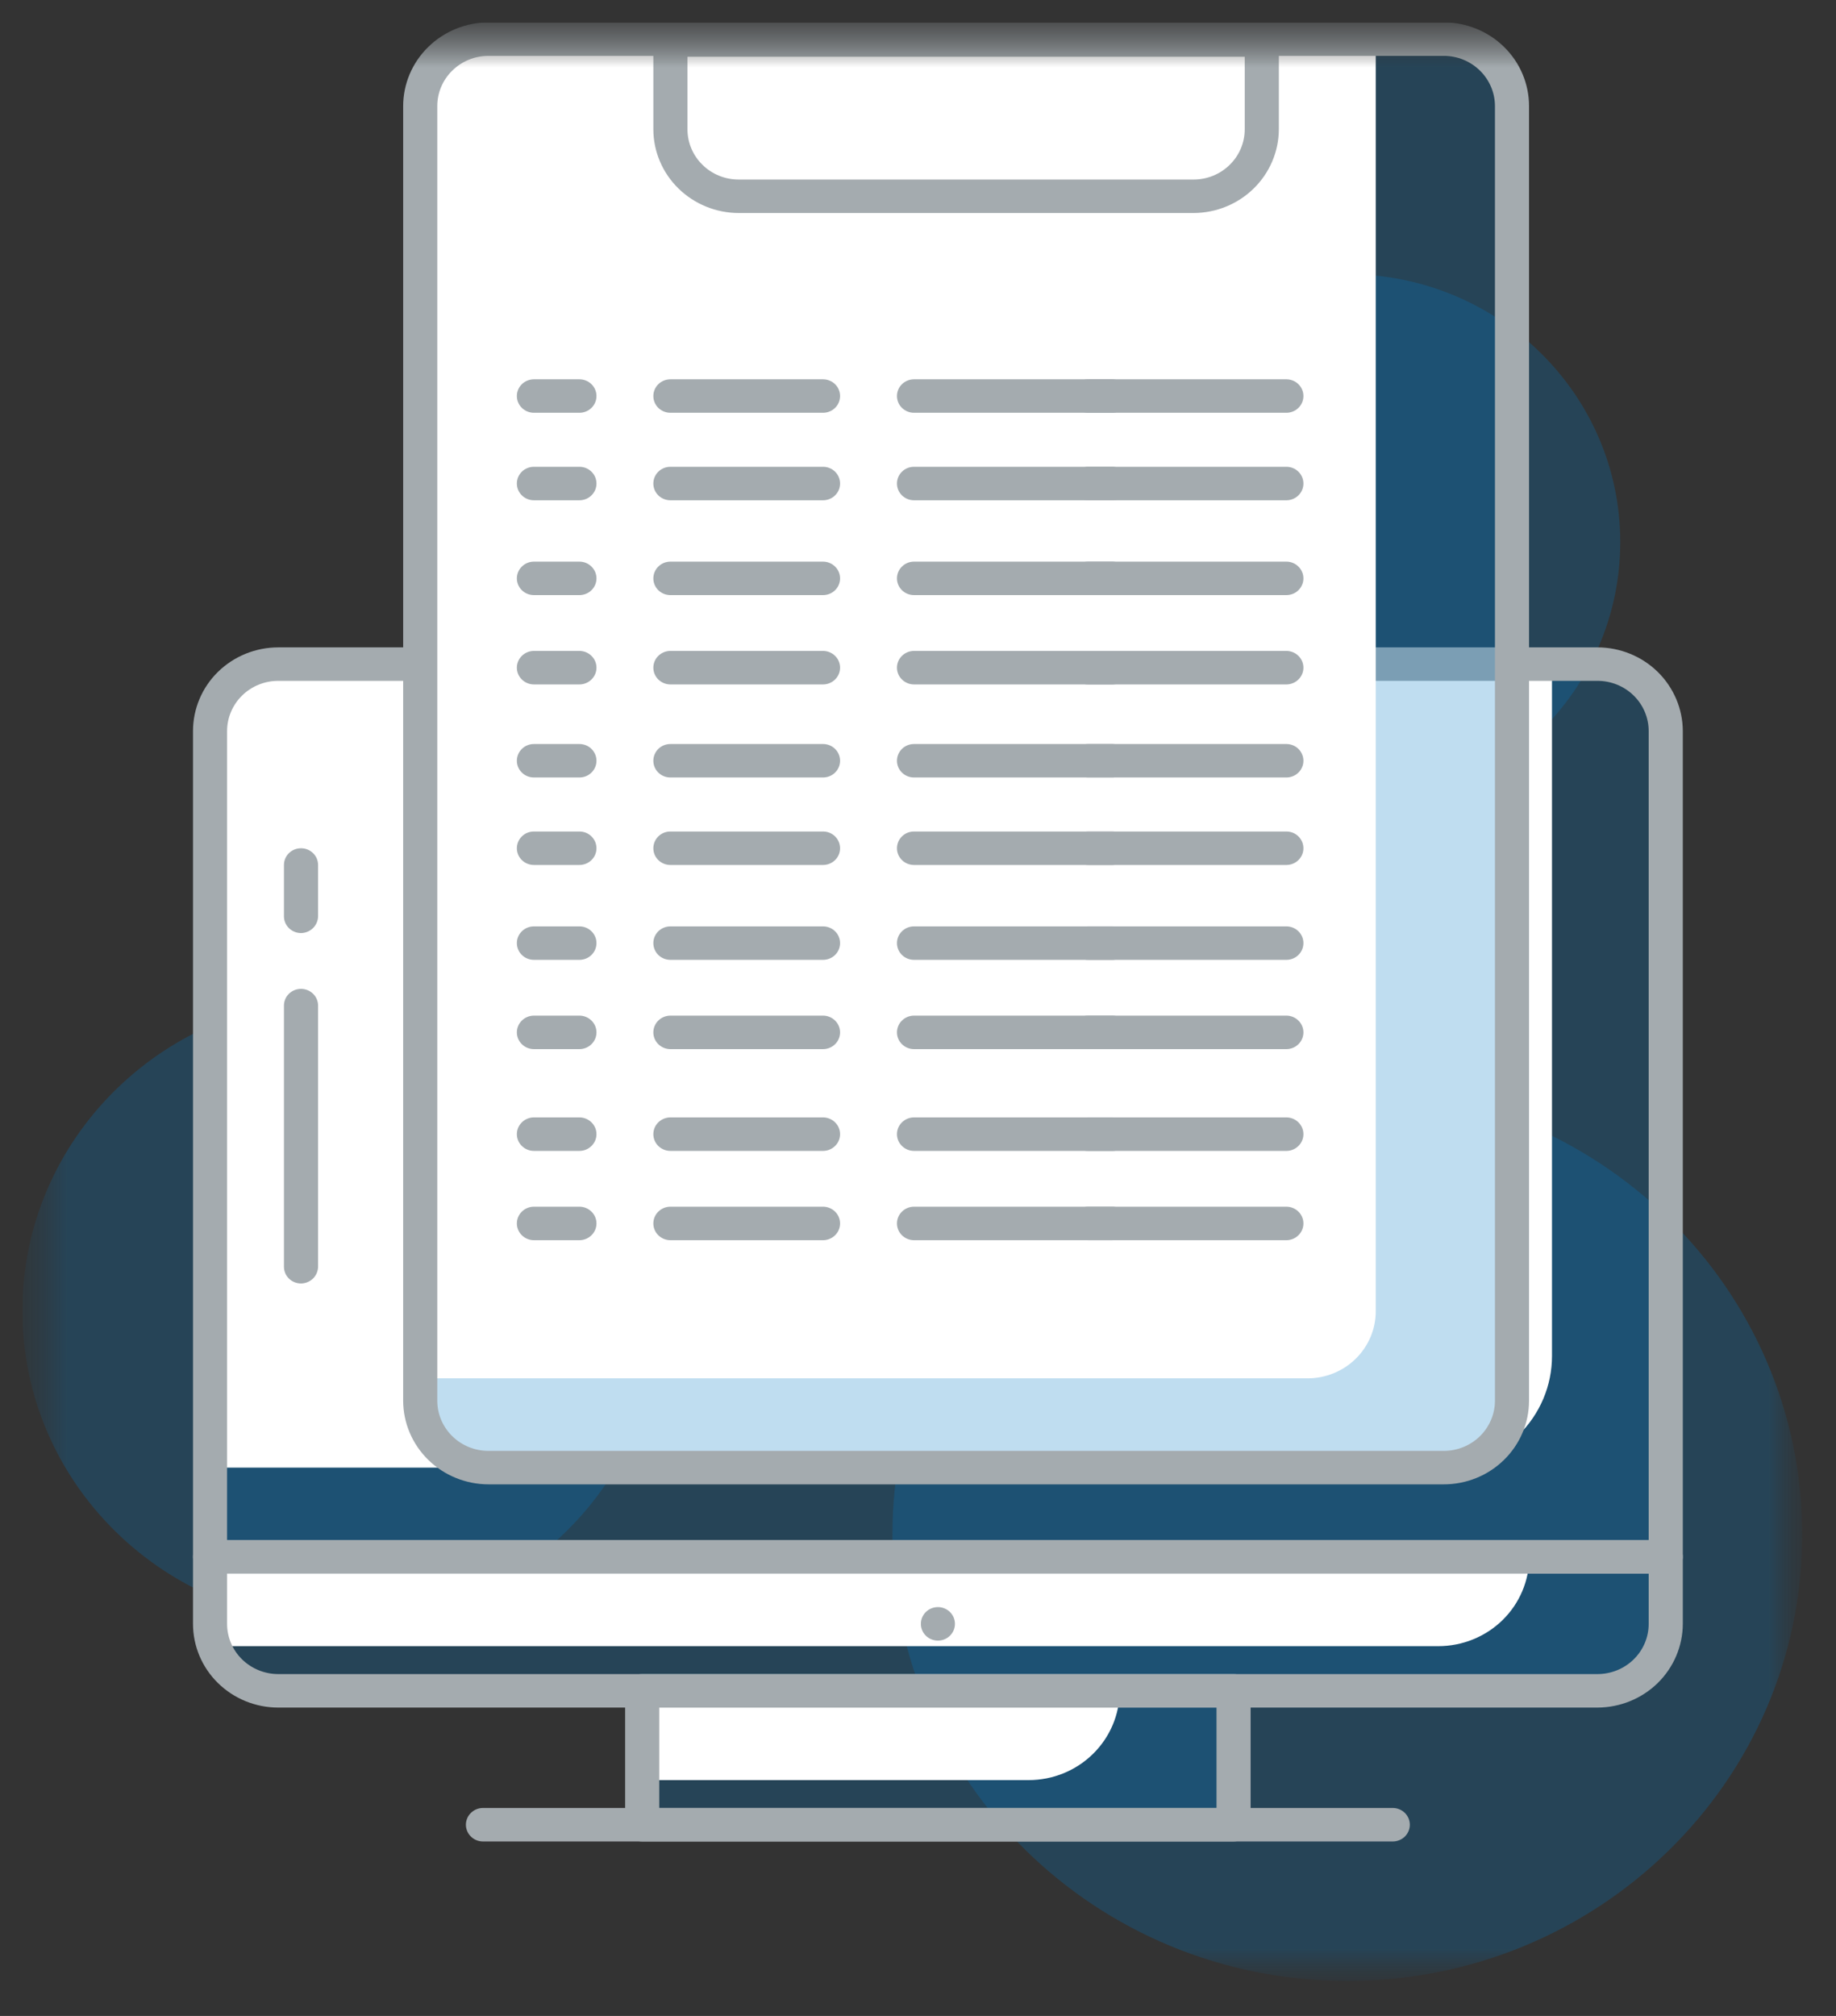 <svg width="41" height="45" viewBox="0 0 41 45" fill="none" xmlns="http://www.w3.org/2000/svg">
<rect x="0" y="0" width="41" height="45" fill="#333333" stroke="none"/>
<g clip-path="url(#clip0_11946_2536)">
<mask id="mask0_11946_2536" style="mask-type:luminance" maskUnits="userSpaceOnUse" x="0" y="0" width="41" height="45">
<path d="M40.245 0.5H0.5V44.22H40.245V0.5Z" fill="white"/>
</mask>
<g mask="url(#mask0_11946_2536)">
<mask id="mask1_11946_2536" style="mask-type:luminance" maskUnits="userSpaceOnUse" x="0" y="0" width="41" height="45">
<path d="M40.245 0.5H0.5V44.22H40.245V0.5Z" fill="white"/>
</mask>
<g mask="url(#mask1_11946_2536)">
<path d="M7.611 36.233C11.538 36.233 14.722 33.11 14.722 29.258C14.722 25.406 11.538 22.283 7.611 22.283C3.684 22.283 0.5 25.406 0.5 29.258C0.5 33.11 3.684 36.233 7.611 36.233Z" fill="#0079c6" fill-opacity="0.25"/>
<path d="M30.087 18.078C33.454 18.078 36.182 15.401 36.182 12.099C36.182 8.797 33.454 6.12 30.087 6.12C26.721 6.12 23.992 8.797 23.992 12.099C23.992 15.401 26.721 18.078 30.087 18.078Z" fill="#0079c6" fill-opacity="0.25"/>
<path d="M30.087 44.22C35.698 44.22 40.246 39.759 40.246 34.255C40.246 28.752 35.698 24.291 30.087 24.291C24.477 24.291 19.929 28.752 19.929 34.255C19.929 39.759 24.477 44.22 30.087 44.22Z" fill="#0079c6" fill-opacity="0.25"/>
<path d="M27.547 37.743H14.341V40.732H27.547V37.743Z" fill="#0079c6" fill-opacity="0.25"/>
<path d="M25.003 37.743H14.336V39.736H22.971C23.51 39.736 24.026 39.526 24.407 39.152C24.788 38.778 25.003 38.271 25.003 37.743Z" fill="white"/>
<path d="M27.547 41.106H14.341C14.24 41.106 14.143 41.067 14.072 40.996C14 40.926 13.96 40.831 13.96 40.732V37.743C13.959 37.694 13.969 37.645 13.988 37.599C14.007 37.553 14.034 37.512 14.07 37.477C14.106 37.442 14.148 37.415 14.194 37.396C14.241 37.378 14.291 37.368 14.341 37.369H27.547C27.648 37.369 27.745 37.409 27.817 37.479C27.888 37.549 27.928 37.644 27.928 37.743V40.732C27.927 40.831 27.886 40.925 27.815 40.995C27.744 41.065 27.648 41.105 27.547 41.106ZM14.722 40.358H27.166V38.116H14.722V40.358Z" fill="#A4ABAF"/>
<path d="M6.214 14.824H35.674C36.078 14.824 36.466 14.982 36.752 15.262C37.037 15.542 37.198 15.922 37.198 16.319V34.754H4.69V16.319C4.69 15.922 4.851 15.542 5.137 15.262C5.423 14.982 5.81 14.824 6.214 14.824Z" fill="#0079c6" fill-opacity="0.25"/>
<path d="M6.214 14.824H34.658V30.269C34.658 30.93 34.391 31.564 33.914 32.031C33.438 32.498 32.792 32.761 32.119 32.761H4.69V16.319C4.69 15.922 4.851 15.542 5.137 15.262C5.423 14.982 5.81 14.824 6.214 14.824Z" fill="white"/>
<path d="M37.198 35.127H4.691C4.589 35.127 4.493 35.088 4.421 35.018C4.35 34.948 4.31 34.853 4.31 34.754V16.319C4.31 15.824 4.51 15.348 4.867 14.998C5.225 14.648 5.709 14.451 6.214 14.451H35.674C36.179 14.452 36.663 14.649 37.02 14.999C37.376 15.35 37.578 15.824 37.579 16.319V34.754C37.578 34.852 37.537 34.947 37.466 35.017C37.395 35.086 37.299 35.126 37.198 35.127ZM5.071 34.38H36.817V16.319C36.817 16.022 36.697 15.737 36.482 15.526C36.268 15.316 35.977 15.198 35.674 15.198H6.214C5.911 15.198 5.62 15.316 5.406 15.526C5.192 15.737 5.071 16.022 5.071 16.319V34.38Z" fill="#A4ABAF"/>
<path d="M4.69 34.753H37.198V36.248C37.198 36.644 37.037 37.025 36.752 37.305C36.466 37.585 36.078 37.743 35.674 37.743H6.214C5.81 37.743 5.423 37.585 5.137 37.305C4.851 37.025 4.69 36.644 4.69 36.248V34.753Z" fill="#0079c6" fill-opacity="0.25"/>
<path d="M32.119 36.746H4.69V34.753H34.15C34.15 35.282 33.936 35.789 33.555 36.163C33.174 36.536 32.657 36.746 32.119 36.746Z" fill="white"/>
<path d="M35.674 38.117H6.214C5.709 38.117 5.225 37.92 4.867 37.569C4.51 37.219 4.31 36.744 4.31 36.248V34.754C4.309 34.704 4.318 34.655 4.337 34.61C4.356 34.564 4.384 34.523 4.42 34.488C4.455 34.453 4.497 34.425 4.544 34.407C4.59 34.389 4.64 34.379 4.691 34.38H37.198C37.299 34.38 37.396 34.419 37.467 34.489C37.539 34.559 37.579 34.654 37.579 34.754V36.248C37.578 36.743 37.376 37.218 37.02 37.568C36.663 37.918 36.179 38.115 35.674 38.117ZM5.071 35.127V36.248C5.071 36.546 5.192 36.831 5.406 37.041C5.621 37.251 5.911 37.369 6.214 37.369H35.674C35.977 37.369 36.268 37.251 36.482 37.041C36.697 36.831 36.817 36.546 36.817 36.248V35.127H5.071Z" fill="#A4ABAF"/>
<path d="M31.102 41.106H10.785C10.684 41.106 10.587 41.066 10.516 40.996C10.444 40.926 10.404 40.831 10.404 40.732C10.404 40.633 10.444 40.538 10.516 40.468C10.587 40.398 10.684 40.358 10.785 40.358H31.102C31.203 40.358 31.3 40.398 31.372 40.468C31.443 40.538 31.483 40.633 31.483 40.732C31.483 40.831 31.443 40.926 31.372 40.996C31.3 41.066 31.203 41.106 31.102 41.106Z" fill="#A4ABAF"/>
<path d="M20.945 36.622C21.155 36.622 21.325 36.455 21.325 36.248C21.325 36.042 21.155 35.874 20.945 35.874C20.734 35.874 20.564 36.042 20.564 36.248C20.564 36.455 20.734 36.622 20.945 36.622Z" fill="#A4ABAF"/>
<path d="M6.722 28.65C6.621 28.65 6.524 28.611 6.452 28.541C6.381 28.471 6.341 28.376 6.341 28.277V22.447C6.341 22.348 6.381 22.253 6.452 22.183C6.524 22.113 6.621 22.074 6.722 22.074C6.823 22.074 6.92 22.113 6.991 22.183C7.063 22.253 7.103 22.348 7.103 22.447V28.277C7.101 28.375 7.061 28.47 6.99 28.54C6.919 28.609 6.822 28.649 6.722 28.65Z" fill="#A4ABAF"/>
<path d="M6.722 20.828C6.621 20.828 6.524 20.788 6.452 20.718C6.381 20.648 6.341 20.553 6.341 20.454V19.308C6.341 19.209 6.381 19.114 6.452 19.044C6.524 18.974 6.621 18.935 6.722 18.935C6.823 18.935 6.92 18.974 6.991 19.044C7.063 19.114 7.103 19.209 7.103 19.308V20.454C7.101 20.553 7.061 20.647 6.99 20.717C6.919 20.787 6.822 20.827 6.722 20.828Z" fill="#A4ABAF"/>
<path d="M24.409 26.782C25.461 26.782 26.313 25.945 26.313 24.913C26.313 23.881 25.461 23.045 24.409 23.045C23.357 23.045 22.504 23.881 22.504 24.913C22.504 25.945 23.357 26.782 24.409 26.782Z" fill="white"/>
<path d="M18.059 20.554C19.111 20.554 19.964 19.717 19.964 18.685C19.964 17.653 19.111 16.817 18.059 16.817C17.007 16.817 16.154 17.653 16.154 18.685C16.154 19.717 17.007 20.554 18.059 20.554Z" fill="white"/>
<path d="M32.245 0.894H10.912C10.071 0.894 9.389 1.563 9.389 2.388V31.266C9.389 32.091 10.071 32.761 10.912 32.761H32.245C33.087 32.761 33.769 32.091 33.769 31.266V2.388C33.769 1.563 33.087 0.894 32.245 0.894Z" fill="#0079c6" fill-opacity="0.25"/>
<path d="M10.912 0.874H30.722V29.273C30.722 29.669 30.561 30.049 30.275 30.33C29.99 30.61 29.602 30.768 29.198 30.768H9.389V2.368C9.389 1.972 9.549 1.592 9.835 1.311C10.121 1.031 10.508 0.874 10.912 0.874Z" fill="white"/>
<path d="M32.241 33.134H10.908C10.403 33.133 9.919 32.936 9.562 32.586C9.205 32.236 9.004 31.761 9.003 31.266V2.368C9.004 1.873 9.205 1.399 9.562 1.049C9.919 0.699 10.403 0.501 10.908 0.5H32.241C32.746 0.5 33.23 0.697 33.587 1.047C33.945 1.398 34.145 1.873 34.145 2.368V31.266C34.145 31.762 33.945 32.237 33.587 32.587C33.23 32.938 32.746 33.134 32.241 33.134ZM10.908 1.247C10.605 1.247 10.314 1.365 10.1 1.576C9.885 1.786 9.765 2.071 9.765 2.368V31.266C9.765 31.563 9.885 31.848 10.1 32.059C10.314 32.269 10.605 32.387 10.908 32.387H32.241C32.544 32.387 32.834 32.269 33.049 32.059C33.263 31.848 33.384 31.563 33.384 31.266V2.368C33.384 2.071 33.263 1.786 33.049 1.576C32.834 1.365 32.544 1.247 32.241 1.247H10.908Z" fill="#A4ABAF"/>
<path d="M26.653 4.755H16.495C15.99 4.754 15.506 4.556 15.149 4.206C14.792 3.856 14.591 3.382 14.59 2.887V0.894C14.59 0.795 14.63 0.7 14.701 0.629C14.773 0.559 14.87 0.52 14.971 0.52H28.177C28.227 0.519 28.277 0.529 28.324 0.547C28.37 0.566 28.412 0.593 28.448 0.628C28.483 0.663 28.511 0.704 28.53 0.75C28.549 0.796 28.559 0.844 28.558 0.894V2.887C28.556 3.382 28.355 3.856 27.998 4.206C27.642 4.556 27.158 4.754 26.653 4.755ZM15.352 1.267V2.887C15.352 3.184 15.472 3.469 15.687 3.679C15.901 3.89 16.192 4.008 16.495 4.008H26.653C26.956 4.008 27.247 3.89 27.461 3.679C27.676 3.469 27.796 3.184 27.796 2.887V1.267H15.352Z" fill="#A4ABAF"/>
<path d="M24.835 9.214H20.411C20.31 9.214 20.213 9.175 20.142 9.105C20.07 9.035 20.03 8.94 20.03 8.84C20.03 8.741 20.07 8.646 20.142 8.576C20.213 8.506 20.31 8.467 20.411 8.467H24.835C24.936 8.467 25.033 8.506 25.105 8.576C25.176 8.646 25.216 8.741 25.216 8.84C25.216 8.94 25.176 9.035 25.105 9.105C25.033 9.175 24.936 9.214 24.835 9.214Z" fill="#A4ABAF"/>
<path d="M28.726 9.214H24.302C24.201 9.214 24.104 9.175 24.032 9.105C23.961 9.035 23.921 8.94 23.921 8.84C23.921 8.741 23.961 8.646 24.032 8.576C24.104 8.506 24.201 8.467 24.302 8.467H28.726C28.827 8.467 28.924 8.506 28.995 8.576C29.067 8.646 29.107 8.741 29.107 8.84C29.107 8.94 29.067 9.035 28.995 9.105C28.924 9.175 28.827 9.214 28.726 9.214Z" fill="#A4ABAF"/>
<path d="M18.379 9.214H14.971C14.87 9.214 14.773 9.175 14.701 9.105C14.63 9.035 14.59 8.94 14.59 8.84C14.59 8.741 14.63 8.646 14.701 8.576C14.773 8.506 14.87 8.467 14.971 8.467H18.379C18.48 8.467 18.577 8.506 18.648 8.576C18.72 8.646 18.76 8.741 18.76 8.84C18.76 8.94 18.72 9.035 18.648 9.105C18.577 9.175 18.48 9.214 18.379 9.214Z" fill="#A4ABAF"/>
<path d="M12.939 9.214H11.923C11.822 9.214 11.725 9.175 11.654 9.105C11.582 9.035 11.542 8.94 11.542 8.84C11.542 8.741 11.582 8.646 11.654 8.576C11.725 8.506 11.822 8.467 11.923 8.467H12.939C13.04 8.467 13.137 8.506 13.208 8.576C13.28 8.646 13.32 8.741 13.32 8.84C13.32 8.94 13.28 9.035 13.208 9.105C13.137 9.175 13.04 9.214 12.939 9.214Z" fill="#A4ABAF"/>
<path d="M24.835 11.167H20.411C20.31 11.167 20.213 11.128 20.142 11.058C20.07 10.988 20.03 10.893 20.03 10.794C20.03 10.694 20.07 10.599 20.142 10.529C20.213 10.459 20.31 10.42 20.411 10.42H24.835C24.936 10.42 25.033 10.459 25.105 10.529C25.176 10.599 25.216 10.694 25.216 10.794C25.216 10.893 25.176 10.988 25.105 11.058C25.033 11.128 24.936 11.167 24.835 11.167Z" fill="#A4ABAF"/>
<path d="M28.726 11.167H24.302C24.201 11.167 24.104 11.128 24.032 11.058C23.961 10.988 23.921 10.893 23.921 10.794C23.921 10.694 23.961 10.599 24.032 10.529C24.104 10.459 24.201 10.42 24.302 10.42H28.726C28.827 10.42 28.924 10.459 28.995 10.529C29.067 10.599 29.107 10.694 29.107 10.794C29.107 10.893 29.067 10.988 28.995 11.058C28.924 11.128 28.827 11.167 28.726 11.167Z" fill="#A4ABAF"/>
<path d="M18.379 11.167H14.971C14.87 11.167 14.773 11.128 14.701 11.058C14.63 10.988 14.59 10.893 14.59 10.794C14.59 10.694 14.63 10.599 14.701 10.529C14.773 10.459 14.87 10.42 14.971 10.42H18.379C18.48 10.42 18.577 10.459 18.648 10.529C18.72 10.599 18.76 10.694 18.76 10.794C18.76 10.893 18.72 10.988 18.648 11.058C18.577 11.128 18.48 11.167 18.379 11.167Z" fill="#A4ABAF"/>
<path d="M12.939 11.167H11.923C11.822 11.167 11.725 11.128 11.654 11.058C11.582 10.988 11.542 10.893 11.542 10.794C11.542 10.694 11.582 10.599 11.654 10.529C11.725 10.459 11.822 10.42 11.923 10.42H12.939C13.04 10.42 13.137 10.459 13.208 10.529C13.28 10.599 13.32 10.694 13.32 10.794C13.32 10.893 13.28 10.988 13.208 11.058C13.137 11.128 13.04 11.167 12.939 11.167Z" fill="#A4ABAF"/>
<path d="M24.835 13.284H20.411C20.31 13.284 20.213 13.245 20.142 13.175C20.07 13.105 20.03 13.01 20.03 12.911C20.03 12.812 20.07 12.717 20.142 12.647C20.213 12.576 20.31 12.537 20.411 12.537H24.835C24.936 12.537 25.033 12.576 25.105 12.647C25.176 12.717 25.216 12.812 25.216 12.911C25.216 13.01 25.176 13.105 25.105 13.175C25.033 13.245 24.936 13.284 24.835 13.284Z" fill="#A4ABAF"/>
<path d="M28.726 13.284H24.302C24.201 13.284 24.104 13.245 24.032 13.175C23.961 13.105 23.921 13.01 23.921 12.911C23.921 12.812 23.961 12.717 24.032 12.647C24.104 12.576 24.201 12.537 24.302 12.537H28.726C28.827 12.537 28.924 12.576 28.995 12.647C29.067 12.717 29.107 12.812 29.107 12.911C29.107 13.01 29.067 13.105 28.995 13.175C28.924 13.245 28.827 13.284 28.726 13.284Z" fill="#A4ABAF"/>
<path d="M18.379 13.284H14.971C14.87 13.284 14.773 13.245 14.701 13.175C14.63 13.105 14.59 13.01 14.59 12.911C14.59 12.812 14.63 12.717 14.701 12.647C14.773 12.576 14.87 12.537 14.971 12.537H18.379C18.48 12.537 18.577 12.576 18.648 12.647C18.72 12.717 18.76 12.812 18.76 12.911C18.76 13.01 18.72 13.105 18.648 13.175C18.577 13.245 18.48 13.284 18.379 13.284Z" fill="#A4ABAF"/>
<path d="M12.939 13.284H11.923C11.822 13.284 11.725 13.245 11.654 13.175C11.582 13.105 11.542 13.01 11.542 12.911C11.542 12.812 11.582 12.717 11.654 12.647C11.725 12.576 11.822 12.537 11.923 12.537H12.939C13.04 12.537 13.137 12.576 13.208 12.647C13.28 12.717 13.32 12.812 13.32 12.911C13.32 13.01 13.28 13.105 13.208 13.175C13.137 13.245 13.04 13.284 12.939 13.284Z" fill="#A4ABAF"/>
<path d="M24.835 15.278H20.411C20.31 15.278 20.213 15.238 20.142 15.168C20.07 15.098 20.03 15.003 20.03 14.904C20.03 14.805 20.07 14.71 20.142 14.64C20.213 14.57 20.31 14.53 20.411 14.53H24.835C24.936 14.53 25.033 14.57 25.105 14.64C25.176 14.71 25.216 14.805 25.216 14.904C25.216 15.003 25.176 15.098 25.105 15.168C25.033 15.238 24.936 15.278 24.835 15.278Z" fill="#A4ABAF"/>
<path d="M28.726 15.278H24.302C24.201 15.278 24.104 15.238 24.032 15.168C23.961 15.098 23.921 15.003 23.921 14.904C23.921 14.805 23.961 14.71 24.032 14.64C24.104 14.57 24.201 14.53 24.302 14.53H28.726C28.827 14.53 28.924 14.57 28.995 14.64C29.067 14.71 29.107 14.805 29.107 14.904C29.107 15.003 29.067 15.098 28.995 15.168C28.924 15.238 28.827 15.278 28.726 15.278Z" fill="#A4ABAF"/>
<path d="M18.379 15.278H14.971C14.87 15.278 14.773 15.238 14.701 15.168C14.63 15.098 14.59 15.003 14.59 14.904C14.59 14.805 14.63 14.71 14.701 14.64C14.773 14.57 14.87 14.53 14.971 14.53H18.379C18.48 14.53 18.577 14.57 18.648 14.64C18.72 14.71 18.76 14.805 18.76 14.904C18.76 15.003 18.72 15.098 18.648 15.168C18.577 15.238 18.48 15.278 18.379 15.278Z" fill="#A4ABAF"/>
<path d="M12.939 15.278H11.923C11.822 15.278 11.725 15.238 11.654 15.168C11.582 15.098 11.542 15.003 11.542 14.904C11.542 14.805 11.582 14.71 11.654 14.64C11.725 14.57 11.822 14.53 11.923 14.53H12.939C13.04 14.53 13.137 14.57 13.208 14.64C13.28 14.71 13.32 14.805 13.32 14.904C13.32 15.003 13.28 15.098 13.208 15.168C13.137 15.238 13.04 15.278 12.939 15.278Z" fill="#A4ABAF"/>
<path d="M24.835 17.355H20.411C20.31 17.355 20.213 17.316 20.142 17.246C20.07 17.176 20.03 17.081 20.03 16.982C20.03 16.883 20.07 16.788 20.142 16.717C20.213 16.647 20.31 16.608 20.411 16.608H24.835C24.936 16.608 25.033 16.647 25.105 16.717C25.176 16.788 25.216 16.883 25.216 16.982C25.216 17.081 25.176 17.176 25.105 17.246C25.033 17.316 24.936 17.355 24.835 17.355Z" fill="#A4ABAF"/>
<path d="M28.726 17.355H24.302C24.201 17.355 24.104 17.316 24.032 17.246C23.961 17.176 23.921 17.081 23.921 16.982C23.921 16.883 23.961 16.788 24.032 16.717C24.104 16.647 24.201 16.608 24.302 16.608H28.726C28.827 16.608 28.924 16.647 28.995 16.717C29.067 16.788 29.107 16.883 29.107 16.982C29.107 17.081 29.067 17.176 28.995 17.246C28.924 17.316 28.827 17.355 28.726 17.355Z" fill="#A4ABAF"/>
<path d="M18.379 17.355H14.971C14.87 17.355 14.773 17.316 14.701 17.246C14.63 17.176 14.59 17.081 14.59 16.982C14.59 16.883 14.63 16.788 14.701 16.717C14.773 16.647 14.87 16.608 14.971 16.608H18.379C18.48 16.608 18.577 16.647 18.648 16.717C18.72 16.788 18.76 16.883 18.76 16.982C18.76 17.081 18.72 17.176 18.648 17.246C18.577 17.316 18.48 17.355 18.379 17.355Z" fill="#A4ABAF"/>
<path d="M12.939 17.355H11.923C11.822 17.355 11.725 17.316 11.654 17.246C11.582 17.176 11.542 17.081 11.542 16.982C11.542 16.883 11.582 16.788 11.654 16.717C11.725 16.647 11.822 16.608 11.923 16.608H12.939C13.04 16.608 13.137 16.647 13.208 16.717C13.28 16.788 13.32 16.883 13.32 16.982C13.32 17.081 13.28 17.176 13.208 17.246C13.137 17.316 13.04 17.355 12.939 17.355Z" fill="#A4ABAF"/>
<path d="M24.835 19.308H20.411C20.31 19.308 20.213 19.269 20.142 19.199C20.07 19.129 20.03 19.034 20.03 18.935C20.03 18.836 20.07 18.741 20.142 18.67C20.213 18.6 20.31 18.561 20.411 18.561H24.835C24.936 18.561 25.033 18.6 25.105 18.67C25.176 18.741 25.216 18.836 25.216 18.935C25.216 19.034 25.176 19.129 25.105 19.199C25.033 19.269 24.936 19.308 24.835 19.308Z" fill="#A4ABAF"/>
<path d="M28.726 19.308H24.302C24.201 19.308 24.104 19.269 24.032 19.199C23.961 19.129 23.921 19.034 23.921 18.935C23.921 18.836 23.961 18.741 24.032 18.67C24.104 18.6 24.201 18.561 24.302 18.561H28.726C28.827 18.561 28.924 18.6 28.995 18.67C29.067 18.741 29.107 18.836 29.107 18.935C29.107 19.034 29.067 19.129 28.995 19.199C28.924 19.269 28.827 19.308 28.726 19.308Z" fill="#A4ABAF"/>
<path d="M18.379 19.308H14.971C14.87 19.308 14.773 19.269 14.701 19.199C14.63 19.129 14.59 19.034 14.59 18.935C14.59 18.836 14.63 18.741 14.701 18.67C14.773 18.6 14.87 18.561 14.971 18.561H18.379C18.48 18.561 18.577 18.6 18.648 18.67C18.72 18.741 18.76 18.836 18.76 18.935C18.76 19.034 18.72 19.129 18.648 19.199C18.577 19.269 18.48 19.308 18.379 19.308Z" fill="#A4ABAF"/>
<path d="M12.939 19.308H11.923C11.822 19.308 11.725 19.269 11.654 19.199C11.582 19.129 11.542 19.034 11.542 18.935C11.542 18.836 11.582 18.741 11.654 18.67C11.725 18.6 11.822 18.561 11.923 18.561H12.939C13.04 18.561 13.137 18.6 13.208 18.67C13.28 18.741 13.32 18.836 13.32 18.935C13.32 19.034 13.28 19.129 13.208 19.199C13.137 19.269 13.04 19.308 12.939 19.308Z" fill="#A4ABAF"/>
<path d="M24.835 21.426H20.411C20.31 21.426 20.213 21.387 20.142 21.317C20.07 21.247 20.03 21.151 20.03 21.052C20.03 20.953 20.07 20.858 20.142 20.788C20.213 20.718 20.31 20.679 20.411 20.679H24.835C24.936 20.679 25.033 20.718 25.105 20.788C25.176 20.858 25.216 20.953 25.216 21.052C25.216 21.151 25.176 21.247 25.105 21.317C25.033 21.387 24.936 21.426 24.835 21.426Z" fill="#A4ABAF"/>
<path d="M28.726 21.426H24.302C24.201 21.426 24.104 21.387 24.032 21.317C23.961 21.247 23.921 21.151 23.921 21.052C23.921 20.953 23.961 20.858 24.032 20.788C24.104 20.718 24.201 20.679 24.302 20.679H28.726C28.827 20.679 28.924 20.718 28.995 20.788C29.067 20.858 29.107 20.953 29.107 21.052C29.107 21.151 29.067 21.247 28.995 21.317C28.924 21.387 28.827 21.426 28.726 21.426Z" fill="#A4ABAF"/>
<path d="M18.379 21.426H14.971C14.87 21.426 14.773 21.387 14.701 21.317C14.63 21.247 14.59 21.151 14.59 21.052C14.59 20.953 14.63 20.858 14.701 20.788C14.773 20.718 14.87 20.679 14.971 20.679H18.379C18.48 20.679 18.577 20.718 18.648 20.788C18.72 20.858 18.76 20.953 18.76 21.052C18.76 21.151 18.72 21.247 18.648 21.317C18.577 21.387 18.48 21.426 18.379 21.426Z" fill="#A4ABAF"/>
<path d="M12.939 21.426H11.923C11.822 21.426 11.725 21.387 11.654 21.317C11.582 21.247 11.542 21.151 11.542 21.052C11.542 20.953 11.582 20.858 11.654 20.788C11.725 20.718 11.822 20.679 11.923 20.679H12.939C13.04 20.679 13.137 20.718 13.208 20.788C13.28 20.858 13.32 20.953 13.32 21.052C13.32 21.151 13.28 21.247 13.208 21.317C13.137 21.387 13.04 21.426 12.939 21.426Z" fill="#A4ABAF"/>
<path d="M24.835 23.419H20.411C20.31 23.419 20.213 23.379 20.142 23.309C20.07 23.239 20.03 23.144 20.03 23.045C20.03 22.946 20.07 22.851 20.142 22.781C20.213 22.711 20.31 22.671 20.411 22.671H24.835C24.936 22.671 25.033 22.711 25.105 22.781C25.176 22.851 25.216 22.946 25.216 23.045C25.216 23.144 25.176 23.239 25.105 23.309C25.033 23.379 24.936 23.419 24.835 23.419Z" fill="#A4ABAF"/>
<path d="M28.726 23.419H24.302C24.201 23.419 24.104 23.379 24.032 23.309C23.961 23.239 23.921 23.144 23.921 23.045C23.921 22.946 23.961 22.851 24.032 22.781C24.104 22.711 24.201 22.671 24.302 22.671H28.726C28.827 22.671 28.924 22.711 28.995 22.781C29.067 22.851 29.107 22.946 29.107 23.045C29.107 23.144 29.067 23.239 28.995 23.309C28.924 23.379 28.827 23.419 28.726 23.419Z" fill="#A4ABAF"/>
<path d="M18.379 23.419H14.971C14.87 23.419 14.773 23.379 14.701 23.309C14.63 23.239 14.59 23.144 14.59 23.045C14.59 22.946 14.63 22.851 14.701 22.781C14.773 22.711 14.87 22.671 14.971 22.671H18.379C18.48 22.671 18.577 22.711 18.648 22.781C18.72 22.851 18.76 22.946 18.76 23.045C18.76 23.144 18.72 23.239 18.648 23.309C18.577 23.379 18.48 23.419 18.379 23.419Z" fill="#A4ABAF"/>
<path d="M12.939 23.419H11.923C11.822 23.419 11.725 23.379 11.654 23.309C11.582 23.239 11.542 23.144 11.542 23.045C11.542 22.946 11.582 22.851 11.654 22.781C11.725 22.711 11.822 22.671 11.923 22.671H12.939C13.04 22.671 13.137 22.711 13.208 22.781C13.28 22.851 13.32 22.946 13.32 23.045C13.32 23.144 13.28 23.239 13.208 23.309C13.137 23.379 13.04 23.419 12.939 23.419Z" fill="#A4ABAF"/>
<path d="M24.835 25.691H20.411C20.31 25.691 20.213 25.651 20.142 25.581C20.07 25.511 20.03 25.416 20.03 25.317C20.03 25.218 20.07 25.123 20.142 25.053C20.213 24.983 20.31 24.943 20.411 24.943H24.835C24.936 24.943 25.033 24.983 25.105 25.053C25.176 25.123 25.216 25.218 25.216 25.317C25.216 25.416 25.176 25.511 25.105 25.581C25.033 25.651 24.936 25.691 24.835 25.691Z" fill="#A4ABAF"/>
<path d="M28.726 25.691H24.302C24.201 25.691 24.104 25.651 24.032 25.581C23.961 25.511 23.921 25.416 23.921 25.317C23.921 25.218 23.961 25.123 24.032 25.053C24.104 24.983 24.201 24.943 24.302 24.943H28.726C28.827 24.943 28.924 24.983 28.995 25.053C29.067 25.123 29.107 25.218 29.107 25.317C29.107 25.416 29.067 25.511 28.995 25.581C28.924 25.651 28.827 25.691 28.726 25.691Z" fill="#A4ABAF"/>
<path d="M18.379 25.691H14.971C14.87 25.691 14.773 25.651 14.701 25.581C14.63 25.511 14.59 25.416 14.59 25.317C14.59 25.218 14.63 25.123 14.701 25.053C14.773 24.983 14.87 24.943 14.971 24.943H18.379C18.48 24.943 18.577 24.983 18.648 25.053C18.72 25.123 18.76 25.218 18.76 25.317C18.76 25.416 18.72 25.511 18.648 25.581C18.577 25.651 18.48 25.691 18.379 25.691Z" fill="#A4ABAF"/>
<path d="M12.939 25.691H11.923C11.822 25.691 11.725 25.651 11.654 25.581C11.582 25.511 11.542 25.416 11.542 25.317C11.542 25.218 11.582 25.123 11.654 25.053C11.725 24.983 11.822 24.943 11.923 24.943H12.939C13.04 24.943 13.137 24.983 13.208 25.053C13.28 25.123 13.32 25.218 13.32 25.317C13.32 25.416 13.28 25.511 13.208 25.581C13.137 25.651 13.04 25.691 12.939 25.691Z" fill="#A4ABAF"/>
<path d="M24.835 27.684H20.411C20.31 27.684 20.213 27.644 20.142 27.574C20.07 27.504 20.03 27.409 20.03 27.31C20.03 27.211 20.07 27.116 20.142 27.046C20.213 26.976 20.31 26.936 20.411 26.936H24.835C24.936 26.936 25.033 26.976 25.105 27.046C25.176 27.116 25.216 27.211 25.216 27.31C25.216 27.409 25.176 27.504 25.105 27.574C25.033 27.644 24.936 27.684 24.835 27.684Z" fill="#A4ABAF"/>
<path d="M28.726 27.684H24.302C24.201 27.684 24.104 27.644 24.032 27.574C23.961 27.504 23.921 27.409 23.921 27.31C23.921 27.211 23.961 27.116 24.032 27.046C24.104 26.976 24.201 26.936 24.302 26.936H28.726C28.827 26.936 28.924 26.976 28.995 27.046C29.067 27.116 29.107 27.211 29.107 27.31C29.107 27.409 29.067 27.504 28.995 27.574C28.924 27.644 28.827 27.684 28.726 27.684Z" fill="#A4ABAF"/>
<path d="M18.379 27.684H14.971C14.87 27.684 14.773 27.644 14.701 27.574C14.63 27.504 14.59 27.409 14.59 27.31C14.59 27.211 14.63 27.116 14.701 27.046C14.773 26.976 14.87 26.936 14.971 26.936H18.379C18.48 26.936 18.577 26.976 18.648 27.046C18.72 27.116 18.76 27.211 18.76 27.31C18.76 27.409 18.72 27.504 18.648 27.574C18.577 27.644 18.48 27.684 18.379 27.684Z" fill="#A4ABAF"/>
<path d="M12.939 27.684H11.923C11.822 27.684 11.725 27.644 11.654 27.574C11.582 27.504 11.542 27.409 11.542 27.31C11.542 27.211 11.582 27.116 11.654 27.046C11.725 26.976 11.822 26.936 11.923 26.936H12.939C13.04 26.936 13.137 26.976 13.208 27.046C13.28 27.116 13.32 27.211 13.32 27.31C13.32 27.409 13.28 27.504 13.208 27.574C13.137 27.644 13.04 27.684 12.939 27.684Z" fill="#A4ABAF"/>
</g>
</g>
</g>
<defs>
<clipPath id="clip0_11946_2536">
<rect width="40" height="44" fill="white" transform="translate(0.5 0.5)"/>
</clipPath>
</defs>
</svg>
